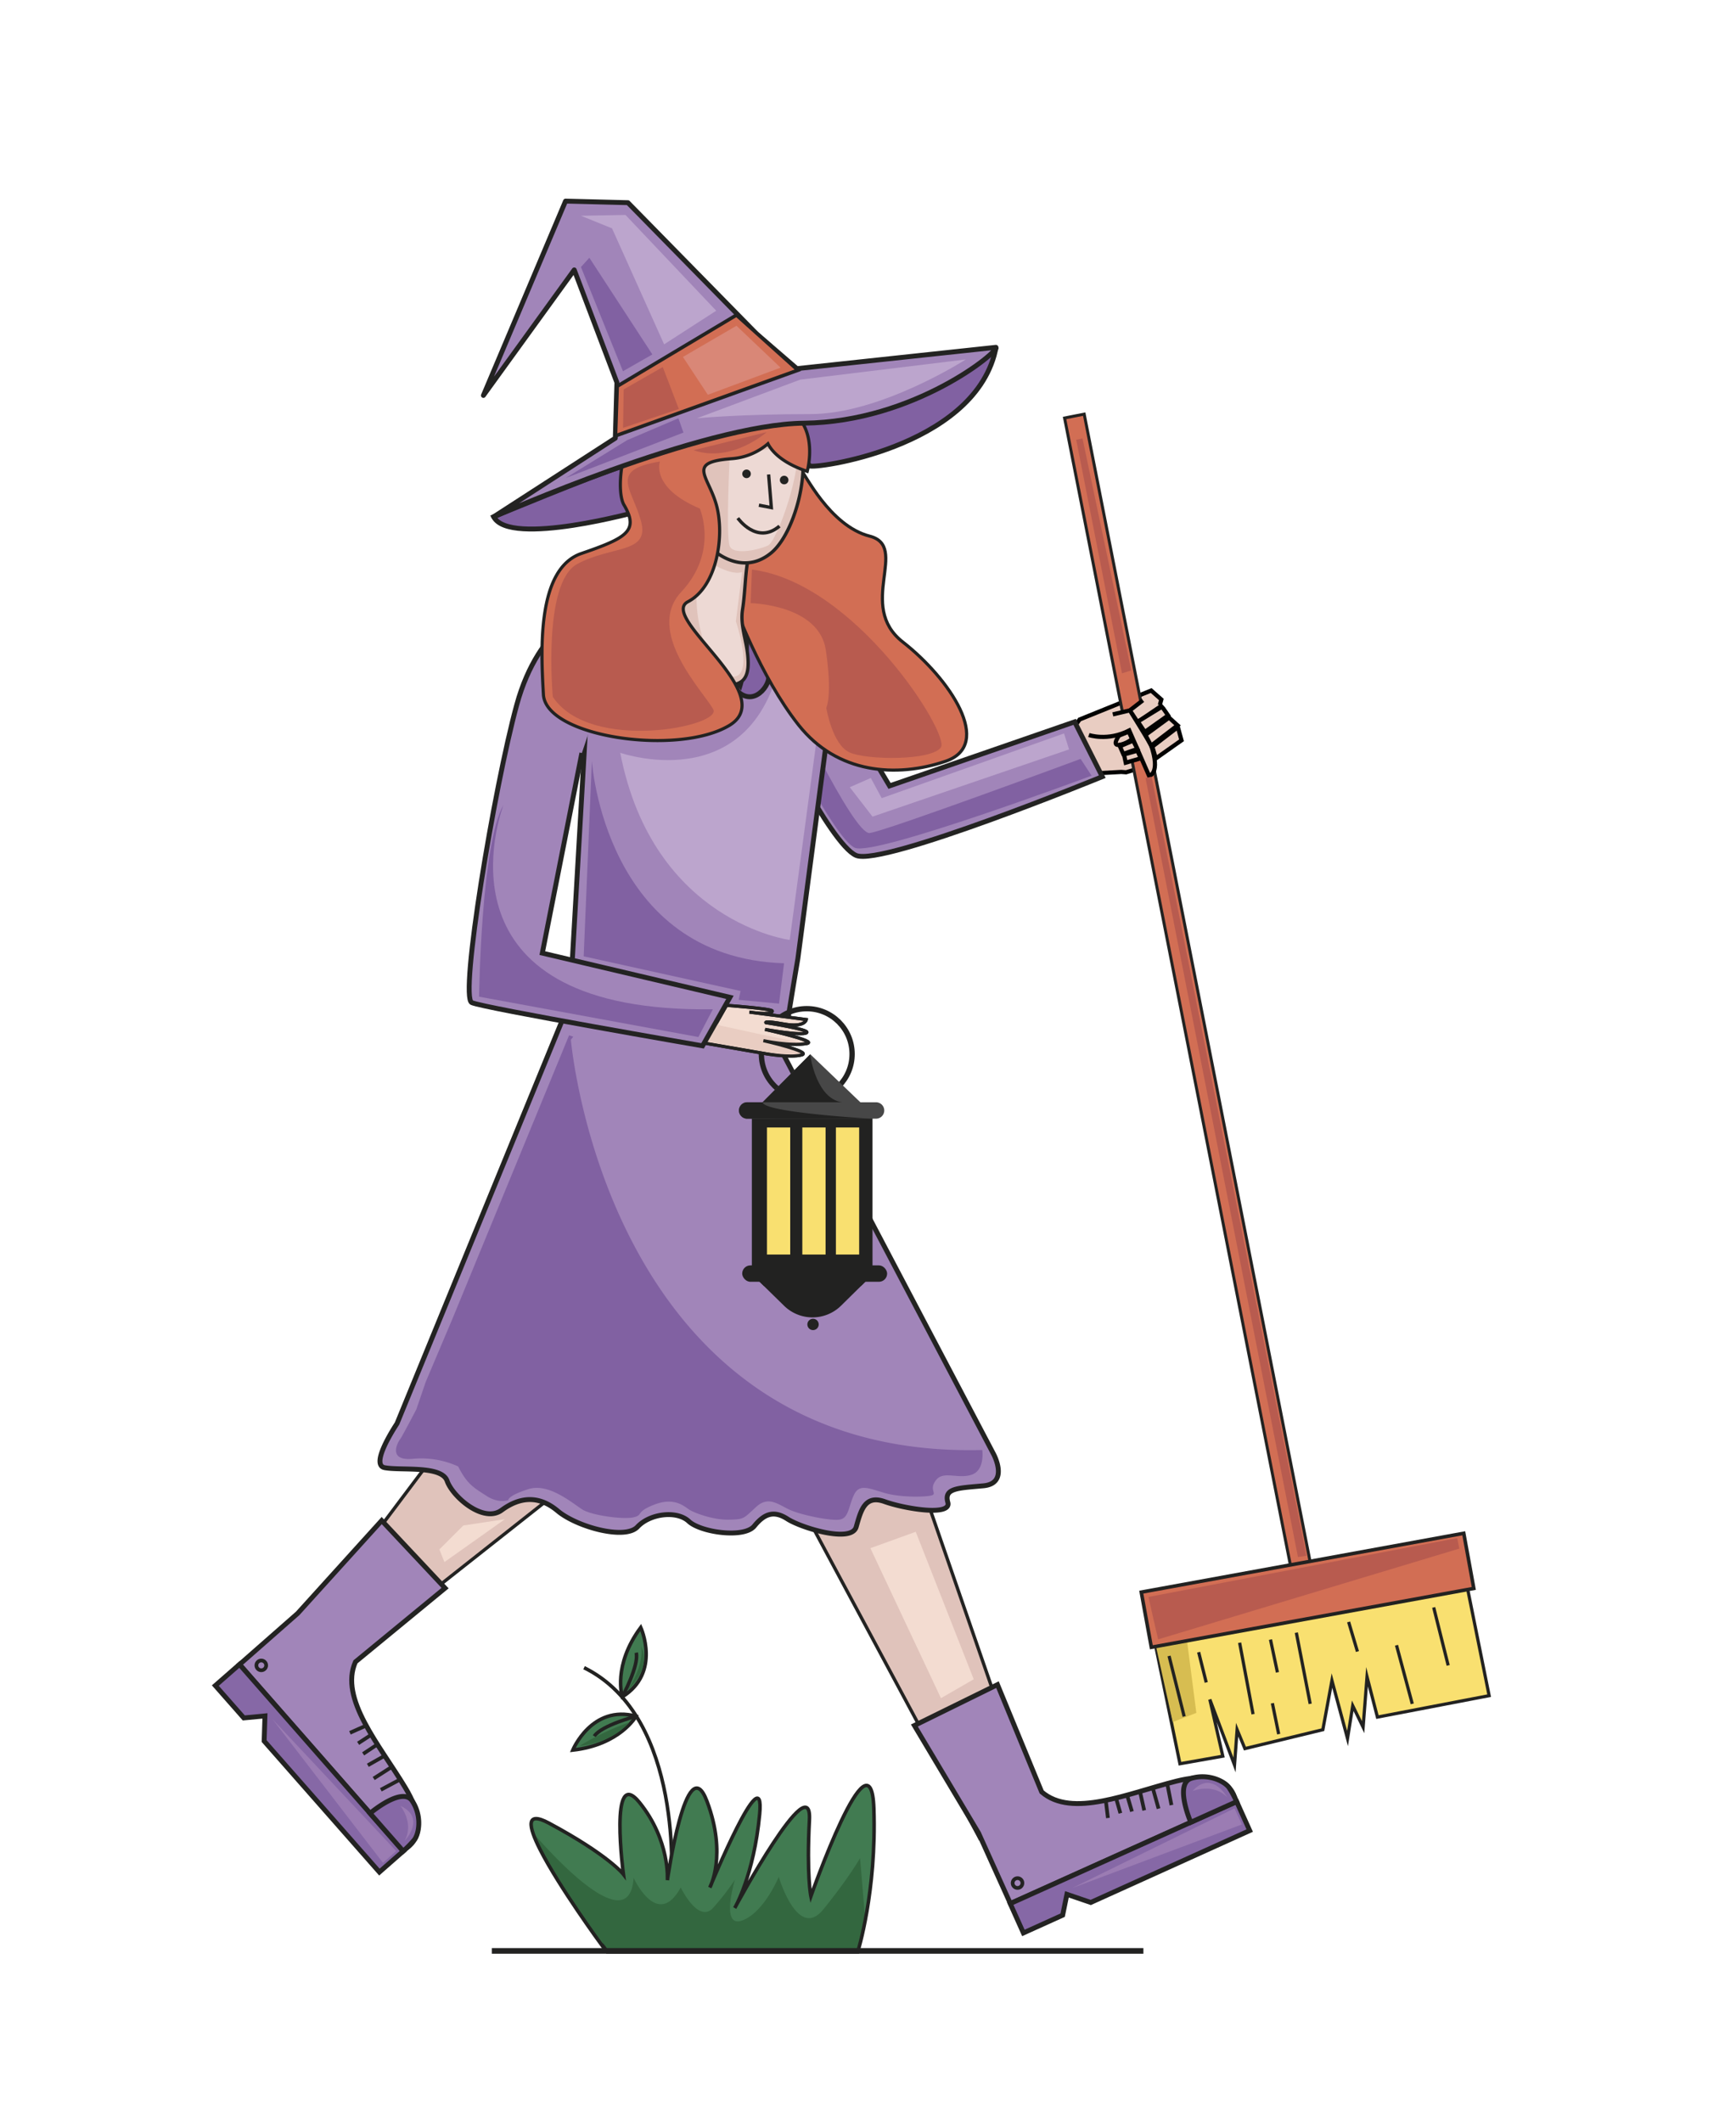 <svg xmlns="http://www.w3.org/2000/svg" viewBox="0 0 982.02 1200"><title>Mesa de trabajo 7</title><g id="Capa_1" data-name="Capa 1"><polygon points="652.04 922.57 667.47 997.43 691.72 993.15 684.38 961.07 698.34 998.14 699.81 978.18 704.22 988.87 748.31 978.18 753.45 950.38 762.27 983.17 765.21 964.63 771.09 976.75 773.3 948.24 779.18 971.05 842.38 958.93 829.15 893.35 652.04 922.57" fill="#f9e070" stroke="#222221" stroke-miterlimit="10" stroke-width="1.81"/><path d="M652.47,430.84s.94,9.39-1.85,9.1-4.43-6-4.43-6l-9.18,2.8-2.73-.2-16.85.93-12.71-22.3,6-8.29,30.36-12.27,10.12-4.1,5.75,5.07-1.14,4.15,6,7.22.32,1.59,3.43,1.93.95,3.74-2.21,2.25,2.87,2.23" fill="#e9cdc2" stroke="#020201" stroke-miterlimit="10" stroke-width="2.36"/><path d="M453.13,360.24l50.07,84.2,104.72-36.22,15.63,31s-124.27,50.89-139.23,44.55S433.6,403,433.6,403" fill="#a185b9" stroke="#232322" stroke-miterlimit="10" stroke-width="2.76"/><path d="M443.71,389.09s39,83.11,48.25,82,119.32-41.93,119.32-41.93l6.21,9.5s-121.82,45.46-133.75,40.84S437,403.62,437,403.62Z" fill="#8161a2"/><polyline points="322.95 581.9 283.86 772.17 180.96 909.05 194.81 938.99 349.54 816.86 406.81 623.55" fill="#e0c3bb" stroke="#232322" stroke-miterlimit="10" stroke-width="1.88"/><path d="M229.22,1010.88c17.31,28.72-1.55,35.5-1.55,35.5L135.51,941.29l32.86-28.87,47.55-52.52,35.86,38.21-50.7,41.69C191.84,960.64,214.64,986.71,229.22,1010.88Z" fill="#a185b9" stroke="#232322" stroke-miterlimit="10" stroke-width="2.76"/><polygon points="121.8 953.22 137.91 971.52 149.88 970.38 149.42 984.61 214.61 1058.7 228.11 1046.86 135.48 941.25 121.8 953.22" fill="#8668a6" stroke="#232322" stroke-miterlimit="10" stroke-width="2.76"/><polyline points="322.39 577.87 434.13 587.71 582.19 1015.39 554.11 1039.42 375.76 707.1" fill="#e0c3bb" stroke="#232322" stroke-miterlimit="10" stroke-width="1.88"/><path d="M209.33,1025.47s18.27-15.59,23.91-6.93,3.78,18.77,1,22.08a60.36,60.36,0,0,1-6.16,6.24Z" fill="#8668a6" stroke="#232322" stroke-miterlimit="10" stroke-width="2.76"/><polygon points="224.13 1046.79 216.64 1053.46 154.12 972.18 224.13 1046.79" fill="#9b7cb3"/><path d="M226.55,1021.27s7.92,9.76,2.31,19.8C228.86,1041.07,241.35,1028.15,226.55,1021.27Z" fill="#9b7cb3"/><circle cx="147.8" cy="941.8" r="2.76" fill="none" stroke="#232322" stroke-miterlimit="10" stroke-width="2.1"/><path d="M207.15,975.83c-1.17.55-9.19,4.09-9.19,4.09" fill="#c6b25c" stroke="#232322" stroke-miterlimit="10" stroke-width="2.1"/><line x1="210.1" y1="980.99" x2="202.58" y2="985.88" fill="#c6b25c" stroke="#232322" stroke-miterlimit="10" stroke-width="2.1"/><line x1="213.49" y1="986.5" x2="205.42" y2="991.85" fill="#c6b25c" stroke="#232322" stroke-miterlimit="10" stroke-width="2.1"/><line x1="217.62" y1="992.88" x2="208.07" y2="998.29" fill="#c6b25c" stroke="#232322" stroke-miterlimit="10" stroke-width="2.1"/><line x1="221.74" y1="999.14" x2="211.39" y2="1005.77" fill="#c6b25c" stroke="#232322" stroke-miterlimit="10" stroke-width="2.1"/><line x1="226.38" y1="1006.3" x2="215.43" y2="1012.16" fill="#c6b25c" stroke="#232322" stroke-miterlimit="10" stroke-width="2.1"/><path d="M665.48,1007.26C698,999.11,699,1019.13,699,1019.13l-127.45,57.38-18-39.87-36.3-60.84,47-23.11,25,60.68C606.5,1028.3,638.1,1014.13,665.48,1007.26Z" fill="#a185b9" stroke="#232322" stroke-miterlimit="10" stroke-width="2.76"/><polygon points="578.91 1093.11 601.13 1083.06 603.53 1071.28 617.01 1075.88 706.93 1035.22 699.56 1018.85 571.46 1076.52 578.91 1093.11" fill="#8668a6" stroke="#232322" stroke-miterlimit="10" stroke-width="2.76"/><path d="M673.61,1030.55s-9.56-22,.37-24.9,19.06,1.89,21.41,5.48a60.12,60.12,0,0,1,4.17,7.72Z" fill="#8668a6" stroke="#232322" stroke-miterlimit="10" stroke-width="2.76"/><polygon points="698.33 1022.64 702.52 1031.75 606.5 1067.75 698.33 1022.64" fill="#9b7cb3"/><path d="M674.63,1012.85s11.65-4.72,19.62,3.59C694.25,1016.44,685.54,1000.71,674.63,1012.85Z" fill="#9b7cb3"/><circle cx="575.6" cy="1064.9" r="2.76" fill="none" stroke="#232322" stroke-miterlimit="10" stroke-width="2.1"/><path d="M625.51,1018.11c.18,1.28,1.22,10,1.22,10" fill="#c6b25c" stroke="#232322" stroke-miterlimit="10" stroke-width="2.1"/><line x1="631.3" y1="1016.8" x2="633.78" y2="1025.41" fill="#c6b25c" stroke="#232322" stroke-miterlimit="10" stroke-width="2.1"/><line x1="637.57" y1="1015.16" x2="640.32" y2="1024.45" fill="#c6b25c" stroke="#232322" stroke-miterlimit="10" stroke-width="2.1"/><line x1="644.87" y1="1013.09" x2="647.25" y2="1023.8" fill="#c6b25c" stroke="#232322" stroke-miterlimit="10" stroke-width="2.1"/><line x1="652.06" y1="1010.98" x2="655.38" y2="1022.82" fill="#c6b25c" stroke="#232322" stroke-miterlimit="10" stroke-width="2.1"/><line x1="660.27" y1="1008.64" x2="662.67" y2="1020.82" fill="#c6b25c" stroke="#232322" stroke-miterlimit="10" stroke-width="2.1"/><path d="M556.27,840.25c-14.74,1.34-22.34,1.34-20.1,9.38s-24.58,3.58-35.75-.44-13.4,4.91-16.08,14.3-31.28.44-38.88-4.48-12.95-3.12-18.76,4-30.38,3.58-37.08-2.68-21.9-4.46-29,3.14-34.41,0-45.13-9-21.45-8-31.73-.44-27.7-7.59-30.83-16.53S227,831.76,217.6,830c-7.38-1.41,2.45-18,7-25L322.4,566.34l12-209.12,20.44-14.68,61.94,3.94,9.4.61a41.17,41.17,0,0,1,10.34.41,37.86,37.86,0,0,1,5.41,1.27c11.74,3.74,24.55,14.8,17.17,46.25l8.52,23.39L451.34,542.14S443.83,586,443,596h0L562.08,822.37S571,838.91,556.27,840.25Z" fill="#a185b9" stroke="#232322" stroke-miterlimit="10" stroke-width="2.76"/><path d="M378.27,340.2s-25.65,2.8-12.46,21.48,24.37,20.1,23.35,26.59,22.94,17.06,27.21-1.82C416.37,386.45,388.49,367.24,378.27,340.2Z" fill="#8161a2" stroke="#232322" stroke-miterlimit="10" stroke-width="2.76"/><path d="M420.6,348.32s16.17-9,16.21,7.38-5.9,21.89-2.6,25.27-6.33,19.51-16.67,10.24C417.54,391.21,425.86,368.38,420.6,348.32Z" fill="#8161a2" stroke="#232322" stroke-miterlimit="10" stroke-width="2.76"/><rect x="666.02" y="229.06" width="11.32" height="661.64" transform="translate(-95.52 140.32) rotate(-11.14)" fill="#d26e54" stroke="#222221" stroke-miterlimit="10" stroke-width="1.68"/><path d="M615.94,415.66s10.6,3.7,22.85-2.58L650,438.74s6.8-1,1-17.7l-11.79-19.33L629.5,404" fill="#e9cdc2" stroke="#020201" stroke-miterlimit="10" stroke-width="2.36"/><polyline points="646.51 396.03 639.15 401.71 643.49 408.33 657.12 399.06" fill="#e9cdc2" stroke="#020201" stroke-miterlimit="10" stroke-width="2.36"/><path d="M660.77,404.58l-13.19,9.36-3.92-5.88,13.64-8.38C657.65,400,660.77,404.58,660.77,404.58Z" fill="#e9cdc2" stroke="#020201" stroke-miterlimit="10" stroke-width="2.36"/><polygon points="647.94 415.63 661.31 405.83 666.12 410.2 651.15 421.69 647.94 415.63" fill="#e9cdc2" stroke="#020201" stroke-miterlimit="10" stroke-width="2.36"/><polygon points="653.82 428.91 668.35 418.66 666.3 411.18 651.86 422.23 653.82 428.91" fill="#e9cdc2" stroke="#020201" stroke-miterlimit="10" stroke-width="2.36"/><path d="M633,416s-4.1,5.61-.18,5.26,7.58-3.3,7.58-3.3l-1.87-4.19Z" fill="#e9cdc2" stroke="#020201" stroke-miterlimit="10" stroke-width="2.36"/><polygon points="633.5 422.05 635.38 426.33 643.4 423.56 640.99 418.84 633.5 422.05" fill="#e9cdc2" stroke="#020201" stroke-miterlimit="10" stroke-width="2.36"/><polygon points="645.36 428.82 636.8 431.32 635.82 426.68 643.4 424.55 645.36 428.82" fill="#e9cdc2" stroke="#020201" stroke-miterlimit="10" stroke-width="2.36"/><line x1="798.89" y1="963.56" x2="789.98" y2="930.42" fill="#f9e070" stroke="#222221" stroke-miterlimit="10" stroke-width="1.81"/><line x1="723.33" y1="980.67" x2="719.76" y2="963.21" fill="#f9e070" stroke="#222221" stroke-miterlimit="10" stroke-width="1.81"/><path d="M329.15,425.83,306.78,539l106.13,25-15.48,27.44S273.89,570.11,266.87,567s12.72-121.92,25.44-168.4S334.81,343,334.81,343h22.1" fill="#a185b9" stroke="#232322" stroke-miterlimit="10" stroke-width="2.76"/><path d="M322.94,588s20.23,237.43,232.71,232c0,0,1.68,11.47-6.07,14s-15.74-2.36-20,2.92.45,7.65-2.25,8.66-17.43,1.46-26.76-1.24-14.5-5.39-17.54,1.13-2.92,12.81-7.75,13.83-21.36-2.37-28.11-5.29-12.25-8.43-19.45-1.8-6.74,7.09-15.74,7.2-19.33-3.94-22-5.62-8.21-7.31-19.56-3-6.19,6-12.14,7.31-23.28-1.13-28.56-4.27S310.79,838.4,299,842.11s-11.47,6.19-11.47,6.19-5.28,2.24-12.36-2.36-10.91-6.53-16-16.64A50.21,50.21,0,0,0,233.45,825c-15.07,1.34-7.76-10.46-7.08-11.13s9.1-16.76,9.1-16.76l5.4-15.73L256.27,745l65.65-159.52,2.36.78Z" fill="#8161a2"/><path d="M334.81,430.34s7.13,111.2,108.71,114.41l-2.85,22.81-22.81-2.13,1.07-5-88.75-19.61Z" fill="#8161a2"/><path d="M284.91,454.93s-.16.4-.42,1.15c-4.26,12.19-36.32,116.71,118.76,114.69l-8.2,15.69L271,563.64s1.11-86.17,13.74-108.31" fill="#8161a2"/><path d="M443.88,358.34s18.18,10.33,10.34,32.79l7.84,26.37L446.73,531.56s-77.34-10-95.88-105.86C350.85,425.7,433.9,454.93,443.88,358.34Z" fill="#bca5cd"/><polygon points="480.71 445.19 493.55 461.82 604.75 423.8 601.9 414.77 498.77 451.37 492.59 439.96 480.71 445.19" fill="#bca5cd"/><polygon points="608.79 248.67 634.69 380.79 639.92 379.13 612.36 247.96 608.79 248.67" fill="#b85b4f"/><polygon points="648 439.94 734.22 880.51 739.01 879.82 651.42 439.25 648 439.94" fill="#b85b4f"/><polygon points="652.16 923.05 663.39 973.84 676.75 968.67 671.58 928.75 828.83 896.67 827.41 890.5 652.16 923.05" fill="#d7bd51"/><line x1="701.23" y1="928.99" x2="708.83" y2="969.39" fill="#f9e070" stroke="#222221" stroke-miterlimit="10" stroke-width="1.81"/><line x1="733.31" y1="923.29" x2="741.15" y2="963.56" fill="#f9e070" stroke="#222221" stroke-miterlimit="10" stroke-width="1.81"/><line x1="718.69" y1="927.21" x2="722.61" y2="945.74" fill="#f9e070" stroke="#222221" stroke-miterlimit="10" stroke-width="1.81"/><line x1="811.01" y1="909.03" x2="819.21" y2="941.82" fill="#f9e070" stroke="#222221" stroke-miterlimit="10" stroke-width="1.81"/><line x1="661.31" y1="936.48" x2="669.86" y2="970.69" fill="#f9e070" stroke="#222221" stroke-miterlimit="10" stroke-width="1.81"/><line x1="678.06" y1="934.34" x2="682.34" y2="951.45" fill="#f9e070" stroke="#222221" stroke-miterlimit="10" stroke-width="1.81"/><line x1="762.89" y1="917.23" x2="767.88" y2="933.98" fill="#f9e070" stroke="#222221" stroke-miterlimit="10" stroke-width="1.81"/><rect x="646.98" y="883.43" width="185.43" height="31.69" transform="translate(-149.44 147.43) rotate(-10.34)" fill="#d26e54" stroke="#222221" stroke-miterlimit="10" stroke-width="2.01"/><path d="M649.66,903.09c.24,1.42,5.47,24,5.47,24L825.5,875.76l-1.18-5.94Z" fill="#b85b4f"/><polygon points="493.56 629.96 493.56 720.85 487.07 727.25 432.11 727.25 425.31 720.59 425.31 629.48 428.5 626.26 489.7 626.26 493.56 629.96" fill="#222221"/><path d="M493.56,717.57v3.28l-6.49,6.4-11.3,11.14a23,23,0,0,1-32.22.06l-11.44-11.2-6.8-6.66v-2.87Z" fill="#222221"/><rect x="432.95" y="636.71" width="14.97" height="73.66" fill="#f9e070" stroke="#222221" stroke-miterlimit="10" stroke-width="1.81"/><rect x="452.95" y="636.71" width="14.97" height="73.66" fill="#f9e070" stroke="#222221" stroke-miterlimit="10" stroke-width="1.81"/><rect x="471.95" y="636.71" width="14.97" height="73.66" fill="#f9e070" stroke="#222221" stroke-miterlimit="10" stroke-width="1.81"/><circle cx="459.92" cy="748.99" r="3.21" fill="#222221"/><circle cx="456.36" cy="596.08" r="25.66" fill="none" stroke="#222221" stroke-miterlimit="10" stroke-width="3"/><path d="M411,568.54s25.63,1.9,25.84,3.17-3.18,2.12-12.92.64l32.19,4.23s-.63,4.66-12.49,2.55-10.38-.8-10.38-.8,25.34,3.88,23.08,5.67c-2.54,2-23.56-1.86-23.56-1.86s30.66,6.73,23.56,8c-9.17,1.64-24.51-1.64-24.51-1.64s28.17,6.4,21.6,8.1-19.85-.64-19.85-.64l-34.73-6Z" fill="#f3dcd1" stroke="#222221" stroke-miterlimit="10" stroke-width="1.78"/><path d="M407.54,580l23,5,25.27,5.18-17.32-.59s15.21,4.46,15.4,5.59-6.76,2-6.76,2L398.81,589l6.39-10.27Z" fill="#e9cdc2"/><path d="M411,568.54s25.63,1.9,25.84,3.17-3.18,2.12-12.92.64l32.19,4.23s-.63,4.66-12.49,2.55-10.38-.8-10.38-.8,25.34,3.88,23.08,5.67c-2.54,2-23.56-1.86-23.56-1.86s30.66,6.73,23.56,8c-9.17,1.64-24.51-1.64-24.51-1.64s28.17,6.4,21.6,8.1-19.85-.64-19.85-.64l-34.73-6Z" fill="none" stroke="#222221" stroke-miterlimit="10" stroke-width="1.78"/><rect x="419.85" y="715.6" width="81.98" height="9.27" rx="4.63" fill="#222221"/><path d="M379.64,1066.43s7.86-95.18-49.25-123.32" fill="none" stroke="#222221" stroke-miterlimit="10" stroke-width="2"/><path d="M359.83,970.56S350.78,986.7,324,989.72C324,989.72,334.74,963.78,359.83,970.56Z" fill="#417b51" stroke="#222221" stroke-miterlimit="10" stroke-width="2"/><path d="M359.83,970.56s-19.53,5.09-23.67,11.29" fill="none" stroke="#222221" stroke-miterlimit="10" stroke-width="2"/><path d="M352,959.62S346.4,942,362.46,920.34C362.46,920.34,374.1,945.89,352,959.62Z" fill="#417b51" stroke="#222221" stroke-miterlimit="10" stroke-width="2"/><path d="M352,959.62s9.61-17.76,7.89-25" fill="none" stroke="#222221" stroke-miterlimit="10" stroke-width="2"/><path d="M340.24,1099.77s-24-32.71-34.71-53.81c-6.76-13.31-8.25-22,4.89-15,34,18.22,42.24,29,42.24,29s-8.28-62.13,9.12-40.59,15.74,43.91,15.74,43.91,10.77-75.39,22.36-44.74,1.66,48.88,1.66,48.88S433,991.25,429.71,1026s-14.09,53-14.09,53,43.91-81.19,42.25-49.71.83,43.08.83,43.08,34-96.92,35.62-49.7-9.11,81.18-9.11,81.18H343.55S340.24,1098.94,340.24,1099.77Z" fill="#417b51"/><path d="M301.34,1036.22s54.55,65.2,57.07,25.72c0,0,13.44,29.61,26.67,5.46,0,0,10.08,21,18.48,11.34A138.27,138.27,0,0,0,415.74,1063s-8.4,27.51,4,23.1,20.79-24.7,20.79-24.7,10.71,36.25,25.2,18.4,20.79-29,20.79-29,3,34.86,2.86,35.76-4.16,17.34-4.16,17.34H343.55S303.7,1050.62,301.34,1036.22Z" fill="#33673f"/><path d="M340.24,1099.77s-24-32.71-34.71-53.81c-6.76-13.31-8.25-22,4.89-15,34,18.22,42.24,29,42.24,29s-8.28-62.13,9.12-40.59,15.74,43.91,15.74,43.91,10.77-75.39,22.36-44.74,1.66,48.88,1.66,48.88S433,991.25,429.71,1026s-14.09,53-14.09,53,43.91-81.19,42.25-49.71.83,43.08.83,43.08,34-96.92,35.62-49.7-9.11,81.18-9.11,81.18H343.55S340.24,1098.94,340.24,1099.77Z" fill="none" stroke="#222221" stroke-miterlimit="10" stroke-width="2"/><path d="M356,974.05a147.53,147.53,0,0,0-28.24,13.34S345.11,986.34,356,974.05Z" fill="#33673f"/><path d="M362.61,931s2.73,9.56-8.08,25.41C354.53,956.41,369.23,943.71,362.61,931Z" fill="#33673f"/><line x1="278.23" y1="1103.28" x2="646.8" y2="1103.28" fill="none" stroke="#222221" stroke-miterlimit="10" stroke-width="3.19"/><path d="M479.52,623.52a14.9,14.9,0,0,1-1.89,0Z" fill="#222221"/><polygon points="493.56 629.95 493.56 631.87 425.31 632.63 425.31 629.47 428.5 626.25 431.21 623.52 458.27 596.28 458.27 596.27 458.35 596.19 489.7 626.25 493.56 629.95" fill="#474747"/><path d="M477.63,623.52H431.21l27.06-27.24C458.48,597.85,462,622.59,477.63,623.52Z" fill="#222221"/><path d="M500.2,628a4.63,4.63,0,0,1-4.64,4.63H422.85a4.64,4.64,0,1,1,0-9.27h72.71A4.64,4.64,0,0,1,500.2,628Z" fill="#474747"/><path d="M492.35,632.63h-67l-.24,0h-2.22a4.64,4.64,0,1,1,0-9.27h8.55C431.58,629.11,492.35,632.63,492.35,632.63Z" fill="#222221"/><polygon points="492.36 875.52 532.28 960.36 550.81 949.66 518.02 866.26 492.36 875.52" fill="#f3dcd1"/><polygon points="248.55 876.24 262.1 862.69 285.62 859.13 251.41 883.37 248.55 876.24" fill="#f3dcd1"/><path d="M453.51,266.56c1.39.26,15.64,30.83,38.42,36.64s-7.59,39.31,18.77,59.87,51.83,58.08,24.13,67.46-61.22,7.15-83.11-20.55-36.64-68.81-36.64-68.81S390.51,254.49,453.51,266.56Z" fill="#d26e54" stroke="#222221" stroke-miterlimit="10" stroke-width="1.78"/><path d="M401.76,309.57s16.93,17.4,34.4,3.17,29-72.44,2.57-77.53c-9.06-1.74-19.74-4.84-29-2.46-8.1,2.07-11.39,9.56-13.5,17.29a14,14,0,0,0-11.29-1.59c-5.93,1.75-10.34,7-8.93,13.53,1.22,5.7,5.92,10.17,9.95,13.83l-8.63,73.44,7.36,12.32,5.45,9.12c4.7,7.9,19.09,21.46,29.09,14.85,4.47-3,4.19-10.06,3.76-14.77-.83-8.95-4.36-17.2-2.94-26.14,1.36-8.63,1.4-17.68,2.73-26.32" fill="#e0c3bb" stroke="#232322" stroke-miterlimit="10" stroke-width="1.88"/><path d="M450,250.8l-37.21,7.71s-2.21,42.82-.11,50.05c1.49,5.14,14.29,3.12,21.67,0C439.64,306.29,455.15,262.36,450,250.8Z" fill="#edd9d4"/><polyline points="434.79 268.32 436.33 287.05 429.3 285.71" fill="none" stroke="#232322" stroke-miterlimit="10" stroke-width="1.88"/><circle cx="422.31" cy="267.97" r="2.43" fill="#232322"/><circle cx="443.58" cy="271.47" r="2.43" fill="#232322"/><path d="M397.17,315s14.45,11.06,22.64,8.54l-3.54,27.82s10.38,30.47-1.23,31.33S387,349.69,397.17,315Z" fill="#edd9d4"/><path d="M417.36,293s10.76,15.36,23.57,4.53" fill="none" stroke="#232322" stroke-miterlimit="10" stroke-width="1.88"/><path d="M458,263.43c1.36,2,92-9.83,105-64.79l-112.14,35.3S443.23,242,458,263.43Z" fill="#8161a2" stroke="#232322" stroke-miterlimit="10" stroke-width="2.76"/><path d="M279.26,292.25s55.29-23,72.6-28.48L361.91,289S288.19,309.56,279.26,292.25Z" fill="#8161a2" stroke="#232322" stroke-miterlimit="10" stroke-width="2.76"/><path d="M456.63,266.56c-14.89-5-20.3-11.86-22.22-15.62a35.25,35.25,0,0,1-20.67,8.47c-25.47,2-13.18,9.38-8.49,26.13s.67,46-16.08,54.74,52.28,52.5,23.45,69.93-103.87,6.7-105.22-17.43-4-71,21.45-79.76,32.84-12.73,24.13-27.48c-8.51-14.39,7.27-105.26,87.47-56.27C465,236.86,456.63,266.56,456.63,266.56Z" fill="#d26e54" stroke="#222221" stroke-miterlimit="10" stroke-width="1.78"/><path d="M454.85,239.31c-57.58.61-173.76,52.12-175.58,52.93l68.79-44.44.9-31.51-24.13-63.66-51.38,71,46.47-109.91,35.29.9L428,188.81l22.79,19.66,112.59-12.06C565.72,198.37,517.18,238.63,454.85,239.31Z" fill="#a185b9" stroke="#232322" stroke-linecap="round" stroke-linejoin="round" stroke-width="2.76"/><polygon points="349.13 218.44 416.61 178.16 451.37 209.36 348.18 246.47 349.13 218.44" fill="#d26e54" stroke="#222221" stroke-miterlimit="10" stroke-width="2"/><path d="M394.22,236.55l1.82-.68,56.63-21.18,93.63-11.4s-48,30.89-87.92,30.89S394.22,236.55,394.22,236.55Z" fill="#bca5cd"/><polygon points="328.63 122.02 353.82 121.55 405.15 175.72 375.68 194.73 346.22 129.15 328.63 122.02" fill="#bca5cd"/><polygon points="320.08 270.3 354.77 248.91 383.76 236.55 386.61 244.63 320.08 270.3" fill="#8161a2"/><polygon points="333.39 145.78 369.03 200.44 352.4 209.94 328.63 151.01 333.39 145.78" fill="#8161a2"/><polygon points="416.61 184.22 386.32 201.86 400.4 223.25 441.56 207.92 416.61 184.22" fill="#d98777"/><polygon points="352.81 220.22 374.91 207.56 384 231.27 352.45 241.96 352.81 220.22" fill="#b85b4f"/><path d="M373.31,261s-5.47,14.73,22.57,26.61c0,0,10.69,24.48-10.45,47.05s13.07,57,18.06,66.54-69.63,24.71-90.78-7.13c0,0-5.94-64.4,13.79-75.09s41.1-5.7,36.11-24.24S344.08,265.78,373.31,261Z" fill="#b85b4f"/><path d="M392.32,254.61l41.34-10.21S413.94,262,392.32,254.61Z" fill="#b85b4f"/><path d="M425.35,322.1l-.72,19s38.74.71,42.54,26.61.24,32.56.24,32.56,3.32,20.67,13.07,25.19,46.81,4.75,51.8-2.86S483.8,329.47,425.35,322.1Z" fill="#b85b4f"/></g></svg>